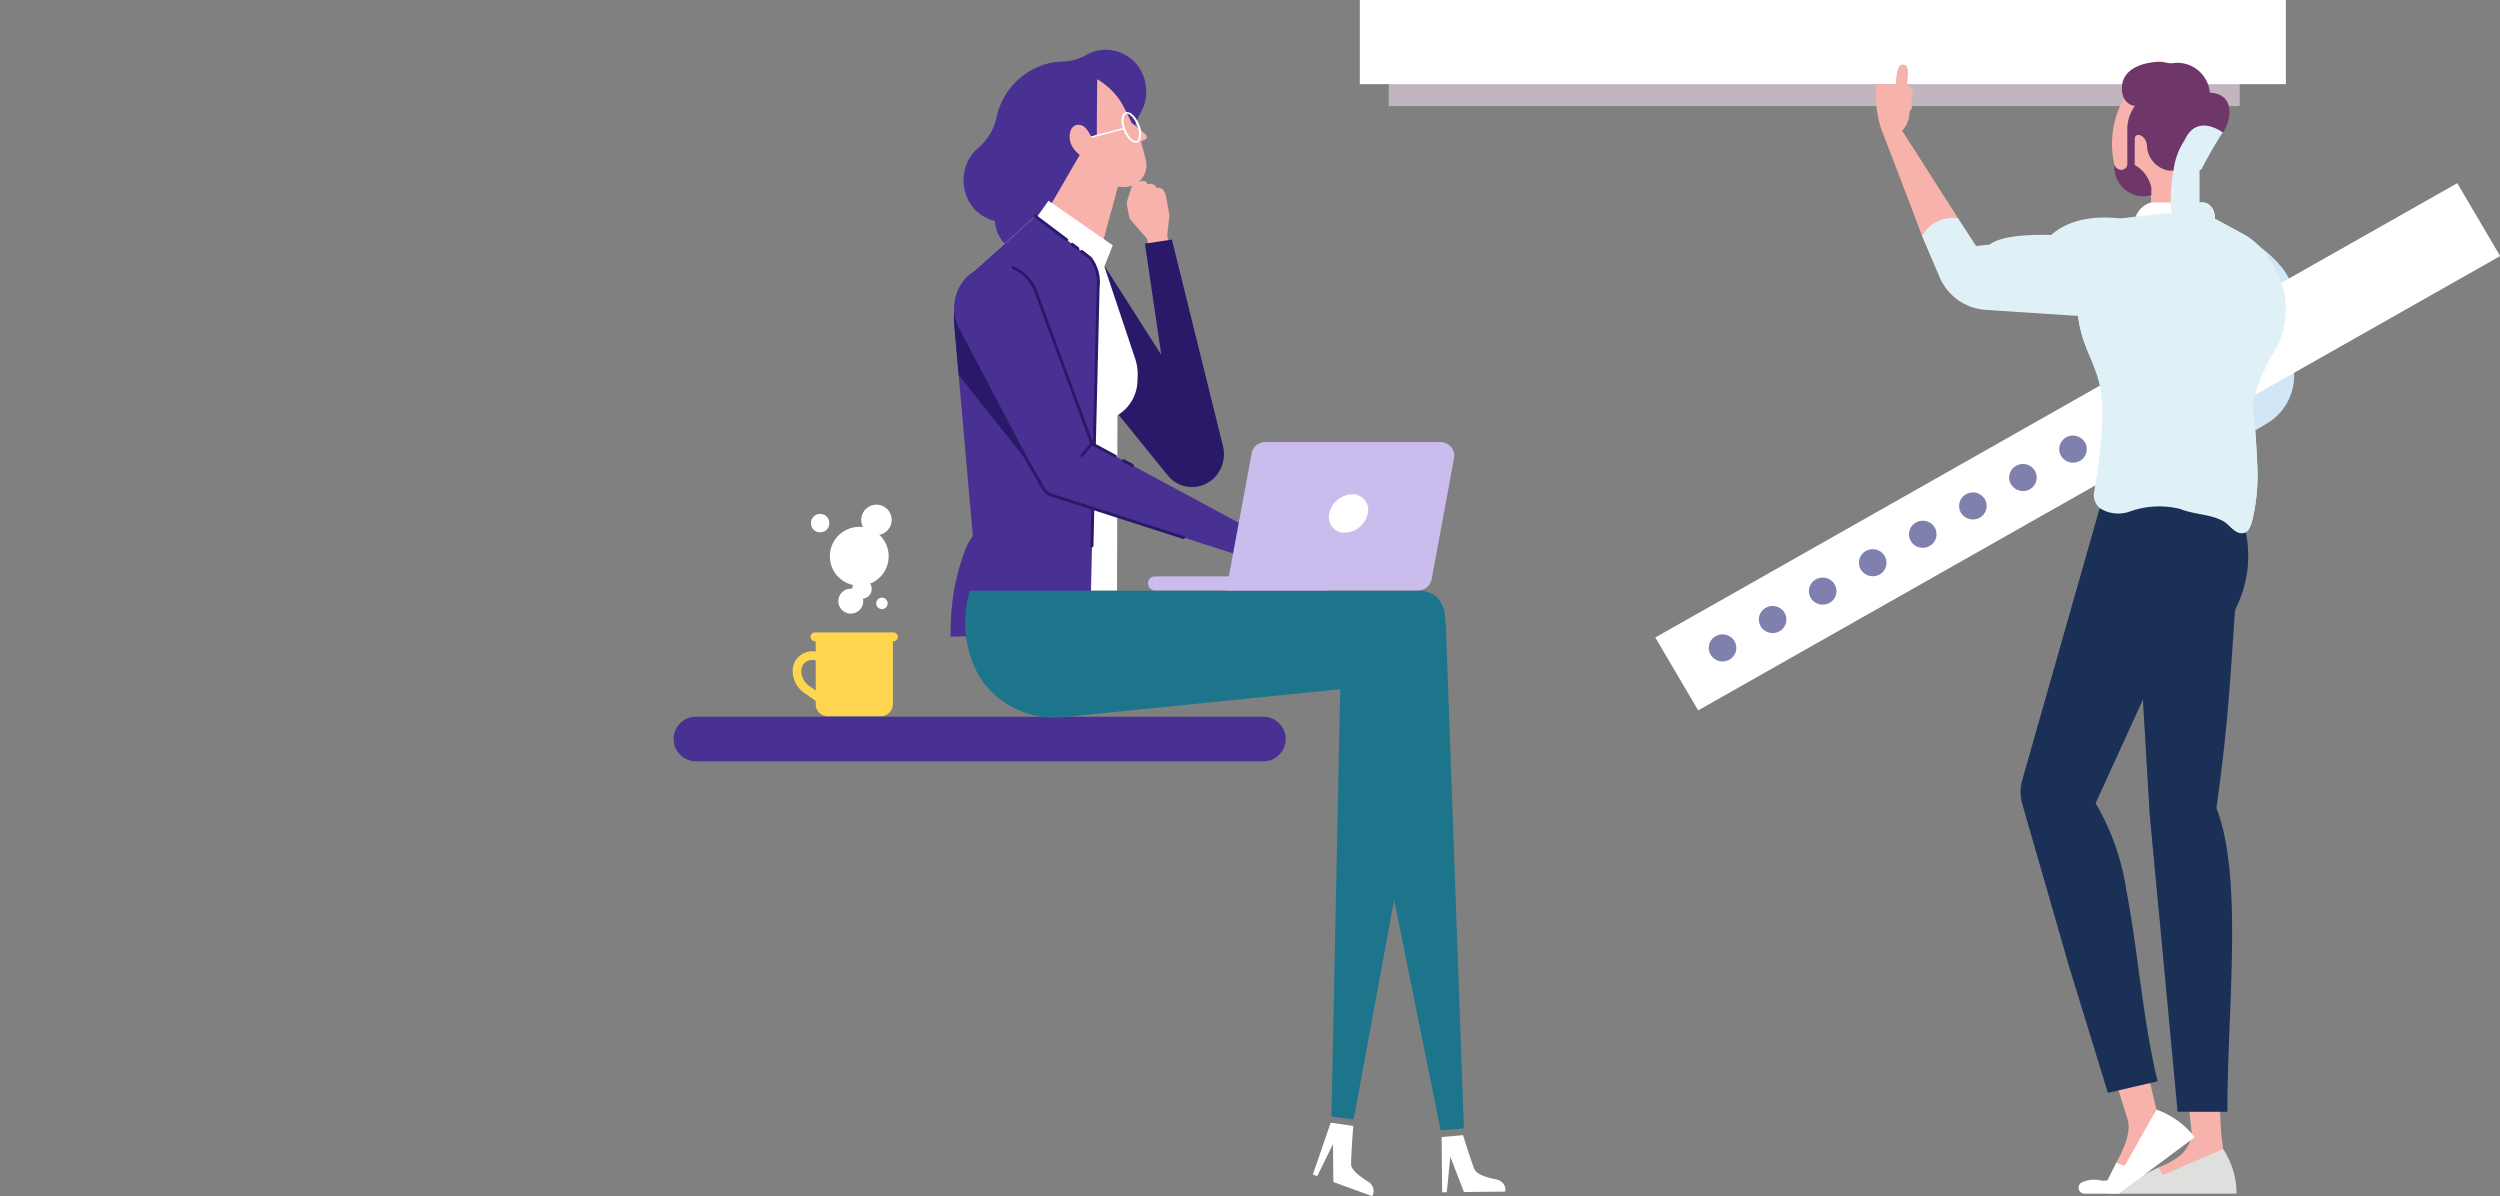 <?xml version="1.0" encoding="UTF-8"?>
<svg xmlns="http://www.w3.org/2000/svg" xmlns:xlink="http://www.w3.org/1999/xlink" width="158.374" height="75.774" viewBox="0 0 158.374 75.774">
  <rect x="0" y="0" width="158.374" height="75.774" fill="#808080" stroke="none"/>
  <defs>
    <clipPath id="a">
      <path d="M0,0H3.848V4.651H0Z" transform="translate(0.022 0.004)" fill="none"></path>
    </clipPath>
    <clipPath id="b">
      <path d="M0,0H4.044V3.616H0Z" transform="translate(0.031 0.068)" fill="none"></path>
    </clipPath>
    <clipPath id="c">
      <path d="M0,0H2.485V2.485H0Z" transform="translate(0 0.072)" fill="none"></path>
    </clipPath>
  </defs>
  <g transform="translate(0 -0.198)">
    <g transform="translate(86)">
      <rect width="53.908" height="5.331" transform="translate(1.975 1.588)" fill="#edd8e9" opacity="0.6"></rect>
      <rect width="58.666" height="5.331" transform="translate(0.143 0.198)" fill="#fff"></rect>
      <g transform="translate(18.693 4.076)">
        <path d="M3.853,0S6.74,1.59,6.946,3.632L6.956,8.8A3.517,3.517,0,0,1,5.23,11.818L0,14.949Z" transform="translate(33.683 11.132)" fill="#d1e6f7"></path>
        <g transform="translate(0 7.056)">
          <path d="M0,0,58.39.478l.044,5.357L.044,5.357Z" transform="matrix(0.866, -0.5, 0.5, 0.866, 0.169, 29.451)" fill="#fff"></path>
          <g transform="translate(3.531 16.585)">
            <path d="M1.627.427A.849.849,0,0,1,1.309,1.6.883.883,0,0,1,.117,1.285.849.849,0,0,1,.435.115.882.882,0,0,1,1.627.427Z" transform="translate(0.026 12.669)" fill="#8080ae"></path>
            <path d="M1.627.427A.849.849,0,0,1,1.309,1.6.884.884,0,0,1,.117,1.285.849.849,0,0,1,.435.115.881.881,0,0,1,1.627.427Z" transform="translate(3.198 10.87)" fill="#8080ae"></path>
            <path d="M1.627.428A.849.849,0,0,1,1.309,1.6.884.884,0,0,1,.117,1.286.849.849,0,0,1,.435.116.88.88,0,0,1,1.627.428Z" transform="translate(6.37 9.071)" fill="#8080ae"></path>
            <path d="M1.627.428A.849.849,0,0,1,1.309,1.6.883.883,0,0,1,.117,1.286.849.849,0,0,1,.435.116.88.88,0,0,1,1.627.428Z" transform="translate(9.541 7.272)" fill="#8080ae"></path>
            <path d="M.861,1.742A.854.854,0,0,0,1.714.875.874.874,0,0,0,.853,0,.854.854,0,0,0,0,.867.874.874,0,0,0,.861,1.742Z" transform="translate(12.519 6.929) rotate(-74.972)" fill="#8080ae"></path>
            <path d="M1.627.428A.849.849,0,0,1,1.309,1.6.883.883,0,0,1,.117,1.286.849.849,0,0,1,.435.116.88.88,0,0,1,1.627.428Z" transform="translate(15.885 3.675)" fill="#8080ae"></path>
            <path d="M1.627.428A.849.849,0,0,1,1.309,1.6.883.883,0,0,1,.117,1.286.849.849,0,0,1,.435.116.88.88,0,0,1,1.627.428Z" transform="translate(19.056 1.875)" fill="#8080ae"></path>
            <path d="M1.627.427A.849.849,0,0,1,1.309,1.6.883.883,0,0,1,.117,1.285.849.849,0,0,1,.435.115.881.881,0,0,1,1.627.427Z" transform="translate(22.228 0.076)" fill="#8080ae"></path>
          </g>
        </g>
        <path d="M1.192,0a5.291,5.291,0,0,1,.675,5.8S.26,8.246.312,10.129L0,4.531Z" transform="translate(37.678 12.322)" fill="#dff1f7"></path>
        <path d="M0,0,2.218,7.143s0,0,0,.006c.312.995-.731,2.7-.731,2.7l.264.976L2.6,10.2,4.036,6.485,2.507,0H0Z" transform="translate(27.88 59.928)" fill="#f6b2ab"></path>
        <g transform="translate(28.456 61.14)">
          <path d="M1.822,0l.688,6.707A2.136,2.136,0,0,1,1.4,8.333a4.6,4.6,0,0,1-1.009.5L0,9.764H1.07L4.5,7.659l-.12-.909L4.083,1.076Z" transform="translate(3.186 0.108)" fill="#f6b2ab"></path>
          <path d="M7.606,0a5.139,5.139,0,0,1,.852,2.833H.384A.381.381,0,0,1,.012,2.55.377.377,0,0,1,.2,2.124,1.847,1.847,0,0,1,1.443,2a.842.842,0,0,0,.523-.071L3.5,1.174l.3.475Z" transform="translate(0.079 7.769)" fill="#dfdfde"></path>
        </g>
        <path d="M4.935,0,2.922,3.567l-.534-.2-.55,1.107a.833.833,0,0,1-.395.02A1.853,1.853,0,0,0,.2,4.616a.376.376,0,0,0-.185.426.383.383,0,0,0,.372.283H2.557L4.625,3.785,7.357,1.749A5.283,5.283,0,0,0,4.935,0Z" transform="translate(26.981 66.415)" fill="#fff"></path>
        <path d="M5.543,5.391V7.8H2.5L2.48,7.41l-.017-.457,0-.041-1.9-.805L.16,5.036A5.874,5.874,0,0,1,.766.8,5.056,5.056,0,0,1,1.3,0L3.9,1.433l.781,1.881.86,2.069Z" transform="translate(29.098 1.539)" fill="#f6b2ab"></path>
        <path d="M6.869,4.487A25.539,25.539,0,0,0,5.556,6.753a.263.263,0,0,1-.174.135.326.326,0,0,1-.062.008H3.448a1.67,1.67,0,0,1-1.373-1.4c0-.542-.241-.758-.459-.846a.25.25,0,0,0-.224.022.234.234,0,0,0-.106.2V6.541A2.171,2.171,0,0,1,2.337,7.955v.5L2.3,8.459A1.844,1.844,0,0,1,0,6.541a.522.522,0,0,0,.322.293.386.386,0,0,0,.339-.055.372.372,0,0,0,.156-.3V4.36A2.5,2.5,0,0,1,1.3,2.8.911.911,0,0,1,.6,2.3a1.432,1.432,0,0,1-.125-.685C.511.433,1.809.04,2.814,0c.276-.012.557.1.816.1A2.061,2.061,0,0,1,6.042,1.959C7.745,2.051,7.367,3.8,6.869,4.487Z" transform="translate(29.255 0.034)" fill="#6e3669"></path>
        <path d="M10.489,7.28,4.739,19.867a15.238,15.238,0,0,1,1.934,5.421c.739,3.711,1.034,8.185,2,12.193l-3.149.73L3.175,30.564.105,19.9a2.739,2.739,0,0,1,0-1.5L5.148.687,5.2.668,7.136,0h3.739l1.053.228.33.974A5.12,5.12,0,0,1,10.489,7.28Z" transform="translate(23.317 27.142)" fill="#1b3056"></path>
        <path d="M6.79,7.147a1.08,1.08,0,0,0-.123.43c-.255,3.562-.4,6.95-1.167,12.359,1.722,4.451.685,12.734.694,19.243H3.039L1.853,26.5l-.573-6.126L.845,13.053v0L.7,11.468.023,1.151,0,.8,5.087.179,5.126.173,6.545,0a7.379,7.379,0,0,1,.322.76c.033.088.064.181.1.279.1.285.2.622.282.993A7.361,7.361,0,0,1,6.79,7.147Z" transform="translate(30.217 27.373)" fill="#1b3056"></path>
        <path d="M4.593,8.246C9.9,2.749,8.574,0,8.574,0L5.92.145,5.87.33,5.2.187,5.149.206.1,17.92a2.72,2.72,0,0,0,0,1.5l3.07,10.665L1.1,19,4.391,8.541Z" transform="translate(23.315 27.623)" fill="#1b3056" opacity="0.5"></path>
        <path d="M2.262,12.587A15.238,15.238,0,0,1,4.2,18.008,21.673,21.673,0,0,0,1.672,13.07L0,12.393H1.377L8.011,0Z" transform="translate(25.793 34.422)" fill="#1b3056" opacity="0.5"></path>
        <path d="M6.4.993C6.316.622,6.219.285,6.121,0A2.5,2.5,0,0,1,4.715.55,5.089,5.089,0,0,1,2.756,6l-.015.012L0,12.014v0l.434,7.319.573,6.126L1.414,13.39l.293-1.628C1.668,9.387,4.781,7.039,5.627,6.444a1.122,1.122,0,0,0,.351-.4A7.376,7.376,0,0,0,6.4.993Z" transform="translate(31.062 28.41)" fill="#1b3056" opacity="0.5"></path>
        <path d="M5.078.917V1.3L2.517,1.172,0,1.05S.019.993.058.9A1.483,1.483,0,0,1,1.034,0a.047.047,0,0,1,.017,0H4.339S5,.037,5.078.917Z" transform="translate(30.545 8.947)" fill="#fff"></path>
        <path d="M11.689,8.8a7.8,7.8,0,0,0-.584,3.171c.158,1.243.26,2.5.305,3.746a12.339,12.339,0,0,1-.17,3.118c-.071.322-.191,1.19-.534,1.365-.584.3-.991-.452-1.412-.689a2.537,2.537,0,0,0-.415-.185c-.725-.257-1.622-.3-2.333-.591a5.541,5.541,0,0,0-3.184.157,2.166,2.166,0,0,1-1.915-.208,1.1,1.1,0,0,1-.361-1.017,36.249,36.249,0,0,0,.5-4.092,14,14,0,0,0-.021-1.948C1.326,9.175-.076,8.488,0,4.971V2.6S.159.84,1.561.459L3.725.218,5.692,0l.334.041L8.745.375l.062.006,1.709.931a4.262,4.262,0,0,1,2.054,2.521,3.972,3.972,0,0,1,.17,1.137A6.871,6.871,0,0,1,11.689,8.8Z" transform="translate(26.88 9.63)" fill="#dff1f7"></path>
        <path d="M1.91,7.233c.471,1.2.129,2.58-.33,4.219A14.016,14.016,0,0,0,1.561,9.5C1.326,7.058-.076,6.369,0,2.851V2.764L3.484,0A5.633,5.633,0,0,1,1.617,5.016,4.223,4.223,0,0,0,1.91,7.233Z" transform="translate(26.88 11.753)" fill="#dff1f7"></path>
        <path d="M5.749,14.349a7.8,7.8,0,0,0-.584,3.171c.158,1.243.26,2.5.305,3.746a12.339,12.339,0,0,1-.17,3.118c-.071.322-.191,1.19-.534,1.365-.584.3-.991-.452-1.412-.689a2.537,2.537,0,0,0-.415-.185c-.042-.114-.071-.192-.075-.206a.007.007,0,0,1,0-.006c-.05-.175-.1-.348-.147-.518-.064-.232-.129-.461-.189-.681-1.117-4.041-1.543-6.532,0-10.325C4.04,9.435,1.126,8,.243,6.04A2.907,2.907,0,0,1,.085,5.6a2.27,2.27,0,0,1-.066-.338A2.125,2.125,0,0,1,0,4.972c0-.037,0-.071,0-.106A11.4,11.4,0,0,1,.179,2.848,4.448,4.448,0,0,1,.885.92,1.432,1.432,0,0,1,.96.771C1.768-.743,3.3.439,3.3.439A25.539,25.539,0,0,0,1.992,2.705a.263.263,0,0,1-.174.135l0,.008V4.866h.243s.663.039.739.917v.145l.062.006,1.709.931A4.262,4.262,0,0,1,6.628,9.386a3.972,3.972,0,0,1,.17,1.137A6.838,6.838,0,0,1,5.749,14.349Z" transform="translate(32.819 4.077)" fill="#dff1f7"></path>
        <path d="M1.7,4.188a1.768,1.768,0,0,0,.459-1.08c.008-.061.015-.124.021-.19h0c.222-.1.106-.477.106-.477a.4.4,0,0,0-.037-.406s.085-.029.131-.267c.042-.208-.291-.448-.38-.507a.063.063,0,0,0,0-.014c.141-1.1.023-1.294-.336-1.239S1.3,1.248,1.3,1.248H.069A7.045,7.045,0,0,0,.345,4l1.5,3.919.006,0L2.96,10.857A2.04,2.04,0,0,0,5.245,9.738Z" transform="translate(14.111 0.218)" fill="#f6b2ab"></path>
        <path d="M12.853.114S9.97-.5,8.177,1.109c0,0-2.962-.153-3.9.611L3.423,1.8,2.285.053A2.216,2.216,0,0,0,0,1.172L1.086,3.709a3.412,3.412,0,0,0,2.96,2.14l5.843.383S14.8,4.394,12.853.114Z" transform="translate(17.067 9.903)" fill="#dff1f7"></path>
      </g>
    </g>
    <g transform="translate(0 1)">
      <path d="M1.287,7.377,6.639,33.95l1.475-.126L6.97,1.94A2.013,2.013,0,0,0,4.536.045L0,1.019Z" transform="translate(84.624 36.86)" fill="#1d758c"></path>
      <path d="M.948,6.209A3.471,3.471,0,0,0,2.086,4.322,4.491,4.491,0,0,1,5.306.888,4.246,4.246,0,0,1,6.3.751,3.231,3.231,0,0,0,7.784.334,2.511,2.511,0,0,1,8.4.081a2.55,2.55,0,0,1,3.1,1.928,2.734,2.734,0,0,1-.29,2.011h0a3.539,3.539,0,0,0-.464,1.51A4.674,4.674,0,0,1,9.8,8.13,4.351,4.351,0,0,1,7.432,9.717a4.23,4.23,0,0,1-1.359.128,3.237,3.237,0,0,0-2.054.6,2.514,2.514,0,0,1-.839.4,2.55,2.55,0,0,1-3.1-1.928A2.716,2.716,0,0,1,.948,6.209" transform="translate(61.037 2.345)" fill="#483193"></path>
      <path d="M1.442,4.425l-.163-.762L.262,2.5a.519.519,0,0,1-.119-.245L.013,1.568a.731.731,0,0,1,.023-.362L.3.388A.5.5,0,0,1,.485.135.533.533,0,0,1,.85.036s.366-.158.455.184A.455.455,0,0,1,1.9.458s.449-.181.586.551L2.7,2.179,2.56,3.42l.125.783Z" transform="translate(71.385 10.657)" fill="#f6b2ab"></path>
      <path d="M2.764,1.645,6.376,7.307,5.339.262,7.047,0l3.236,13.085a2.136,2.136,0,0,1-.107,1.347,2.035,2.035,0,0,1-1.564,1.23,1.979,1.979,0,0,1-1.831-.725L0,6.558Z" transform="translate(67.191 14.372)" fill="#2a1968"></path>
      <path d="M4.4,2.353a2.239,2.239,0,0,1-2.27,2.208A2.132,2.132,0,0,1,.8,4.046,2.346,2.346,0,0,1,.074,1.694c.024-.08.048-.155.071-.231.005-.012.008-.022.013-.034A2.289,2.289,0,0,1,.732.584,2.152,2.152,0,0,1,2.271,0,2.243,2.243,0,0,1,4.4,2.353" transform="translate(63.021 10.764)" fill="#483193"></path>
      <path d="M0,5.157l2.864,5.02L4.351,4.634l.439-1.65.11-.4L2.991,0Z" transform="translate(66.05 7.908)" fill="#f6b2ab"></path>
      <path d="M.11,0A2.662,2.662,0,0,0,.838,2.817l.439-1.65Z" transform="translate(69.563 9.725)" fill="#f6b2ab"></path>
      <path d="M1.158,5.134a.629.629,0,0,1,.271.338A2.177,2.177,0,0,0,3.01,6.785a1.814,1.814,0,0,0,.787,0A1.374,1.374,0,0,0,4.849,5.211c-.006-.1-.323-1.263-.335-1.25l0-.009c.078-.04.2-.1.283-.139a.163.163,0,0,0,.087-.184l0-.019a.244.244,0,0,0-.1-.145l-.843-.693-.247-.5c-.066-.134-.133-.268-.2-.4-.079-.146-.155-.282-.232-.419-.015-.021-.024-.039-.039-.061A4.446,4.446,0,0,0,1.751,0c-.025,1.959-.026,3.508-.026,3.508l-.346.161A2.281,2.281,0,0,0,.985,3.06.621.621,0,0,0,.4,2.905a.576.576,0,0,0-.362.457c-.212.857.55,1.476,1.122,1.771" transform="translate(67.758 4.219)" fill="#f6b2ab"></path>
      <path d="M.9,1.938c-.323,0-.647-.44-.8-.876A1.2,1.2,0,0,1,.076.156.3.3,0,0,1,.287.005.345.345,0,0,1,.347,0c.323,0,.647.44.8.876a1.2,1.2,0,0,1,.028.906.3.3,0,0,1-.211.151A.346.346,0,0,1,.9,1.938ZM.348.1.32.1A.179.179,0,0,0,.2.194a1.136,1.136,0,0,0,.035.845c.174.5.482.8.667.8l.027,0a.179.179,0,0,0,.119-.094A1.134,1.134,0,0,0,1.013.9C.84.4.533.1.348.1Z" transform="translate(71.046 6.299)" fill="#fff"></path>
      <path d="M.023.625,2.059.094,2.036,0,0,.531Z" transform="translate(69.115 7.303)" fill="#fff"></path>
      <path d="M.021,6.856A4.076,4.076,0,0,1,1.34,3.408L5.156,0,9.491,3.16l1.99,5.962a3.174,3.174,0,0,1,.121,1.237,2.6,2.6,0,0,1-1.267,2.269l-.027,11.117H.964l.419-3.467Z" transform="translate(60.456 12.876)" fill="#fff"></path>
      <path d="M4.883,2.824,3.965,5.154,0,1.14.815,0Z" transform="translate(65.608 11.913)" fill="#fff"></path>
      <path d="M0,26.655l8.814-.241.068-2.67L9.335,4.5a2.507,2.507,0,0,0-.507-1.838L5.382,0,1.541,3.43A3.958,3.958,0,0,0,.616,4.657a4.116,4.116,0,0,0-.4,2.167L.5,10.077l.474,5.37L1.4,20.28a3.567,3.567,0,0,0-.492.883A14.534,14.534,0,0,0,0,26.655" transform="translate(60.23 12.877)" fill="#483193"></path>
      <path d="M.735,18.832h0a.093.093,0,0,1-.091-.1l.39-16.408V2.323A2.434,2.434,0,0,0,.554.566L.036.167A.093.093,0,1,1,.15.019L.689.437a2.573,2.573,0,0,1,.529,1.907l-.39,16.4a.093.093,0,0,1-.093.091" transform="translate(68.44 15.036)" fill="#2a1968"></path>
      <path d="M.016,2.167.3,5.42l5.041,6.337L.415,0a4.116,4.116,0,0,0-.4,2.167" transform="translate(60.431 17.534)" fill="#2a1968"></path>
      <path d="M6.151,14.61a.827.827,0,0,1-.479-.4L.278,3.985A2.814,2.814,0,0,1,.2,1.727,2.674,2.674,0,0,1,1.788.181l.1-.037A2.6,2.6,0,0,1,5.208,1.824l3.523,9.533,11.691,6.3-.663,1.327Z" transform="translate(60.443 15.945)" fill="#483193"></path>
      <path d="M11.694,8.04a.093.093,0,0,1-.029,0l-8.393-2.7a.919.919,0,0,1-.517-.418L.012.14A.093.093,0,1,1,.174.047l2.743,4.78a.732.732,0,0,0,.412.334l8.393,2.7a.093.093,0,0,1-.029.182" transform="translate(63.278 25.301)" fill="#2a1968"></path>
      <path d="M.445.451A.093.093,0,0,1,.389.433L.037.168A.093.093,0,0,1,.149.019L.5.283A.093.093,0,0,1,.445.451" transform="translate(67.837 14.585)" fill="#2a1968"></path>
      <path d="M2.079,1.681a.093.093,0,0,1-.056-.019L.037.168A.093.093,0,0,1,.149.019L2.135,1.513a.093.093,0,0,1-.056.168" transform="translate(65.499 12.806)" fill="#2a1968"></path>
      <g transform="translate(83.147 70.316)">
        <path d="M0,0H3.848V4.651H0Z" transform="translate(0.022 0.004)" fill="none"></path>
        <g clip-path="url(#a)">
          <path d="M3.737,3.969a.62.62,0,0,0-.212-.223c-.264-.163-1.061-.652-1.1-1.082C2.4,2.316,2.56.208,2.56.208L1.129,0,0,3.286l.276.1,1-2.028.023,2.4,2.458.894a.632.632,0,0,0-.018-.682" transform="translate(0.022 0.004)" fill="#fff"></path>
        </g>
      </g>
      <g transform="translate(91.295 71.043)">
        <path d="M0,0H4.044V3.616H0Z" transform="translate(0.031 0.068)" fill="none"></path>
        <g clip-path="url(#b)">
          <path d="M3.773,2.944A.62.62,0,0,0,3.5,2.809c-.3-.06-1.223-.238-1.408-.628C1.938,1.867,1.357,0,1.357,0L0,.121.034,3.616l.294,0L.55,1.364,1.414,3.6l2.616-.025a.632.632,0,0,0-.256-.633" transform="translate(0.031 0.068)" fill="#fff"></path>
        </g>
      </g>
      <path d="M1.413,2.825A1.412,1.412,0,0,1,0,1.413,1.388,1.388,0,0,1,.124.837,1.408,1.408,0,0,1,1.413,0H37.357a1.409,1.409,0,0,1,1.29.837,1.387,1.387,0,0,1,.125.576,1.412,1.412,0,0,1-1.415,1.413Z" transform="translate(42.674 44.601)" fill="#483193"></path>
      <path d="M30.388,2.128,24.61,33.493,23.2,33.312l.556-27.072L6.048,8.03a5.654,5.654,0,0,1-4.8-2.1A5.154,5.154,0,0,1,.5,4.607,7.367,7.367,0,0,1,0,1.9,6.148,6.148,0,0,1,.226.245L.274,0h28.1a1.846,1.846,0,0,1,1.563.468,2.017,2.017,0,0,1,.446,1.658" transform="translate(61.145 36.62)" fill="#1d758c"></path>
      <path d="M0,.445A.445.445,0,0,0,.445.89H11.268a.445.445,0,0,0,0-.89H.445A.436.436,0,0,0,0,.445" transform="translate(72.727 35.711)" fill="#cabded"></path>
      <path d="M0,9.4H12.155a.869.869,0,0,0,.855-.711l1.418-7.659A.869.869,0,0,0,13.573,0H2.463a.869.869,0,0,0-.855.711Z" transform="translate(77.684 27.203)" fill="#cabded"></path>
      <path d="M.021,1.218a.985.985,0,0,0,.993,1.218A1.533,1.533,0,0,0,2.457,1.218.985.985,0,0,0,1.465,0,1.533,1.533,0,0,0,.021,1.218" transform="translate(84.189 30.51)" fill="#fff"></path>
      <path d="M.753,4.889H4.136a.753.753,0,0,0,.753-.753V0H0V4.136a.753.753,0,0,0,.753.753" transform="translate(51.675 39.675)" fill="#ffd54f"></path>
      <path d="M0,.284A.284.284,0,0,0,.284.567H5.263a.284.284,0,0,0,0-.567H.284A.284.284,0,0,0,0,.284" transform="translate(51.346 39.259)" fill="#ffd54f"></path>
      <path d="M1.678,3.291l.309-.448-.94-.648a1.162,1.162,0,0,1-.5-.956.693.693,0,0,1,1.387,0h.545A1.238,1.238,0,0,0,0,1.238a1.706,1.706,0,0,0,.738,1.4Z" transform="translate(50.214 40.456)" fill="#ffd54f"></path>
      <path d="M0,2.267a.672.672,0,1,0,1.344,0V0H0Z" transform="translate(54.46 39.801)" fill="#ffd54f"></path>
      <path d="M1.579.789A.789.789,0,1,1,.789,0a.789.789,0,0,1,.789.789" transform="translate(53.107 36.491)" fill="#fff"></path>
      <path d="M1.231.616A.616.616,0,1,1,.616,0a.616.616,0,0,1,.616.616" transform="translate(53.992 35.891)" fill="#fff"></path>
      <path d="M3.726,1.863A1.863,1.863,0,1,1,1.863,0,1.863,1.863,0,0,1,3.726,1.863" transform="translate(52.571 32.576)" fill="#fff"></path>
      <path d="M1.168.584A.584.584,0,1,1,.584,0a.584.584,0,0,1,.584.584" transform="translate(51.371 31.754)" fill="#fff"></path>
      <path d="M.724.362A.362.362,0,1,1,.362,0,.362.362,0,0,1,.724.362" transform="translate(55.507 37.059)" fill="#fff"></path>
      <path d="M1.926.963A.963.963,0,1,1,.963,0a.963.963,0,0,1,.963.963" transform="translate(54.56 31.17)" fill="#fff"></path>
      <g transform="translate(0 13.357)">
        <path d="M0,0H2.485V2.485H0Z" transform="translate(0 0.072)" fill="none"></path>
      </g>
      <path d="M6.869.386.5,2.705A7.368,7.368,0,0,1,0,0Z" transform="translate(61.145 38.522)" fill="#1d758c"></path>
      <path d="M.657.49A.093.093,0,0,1,.613.479L.049.175A.093.093,0,1,1,.138.011L.7.315A.093.093,0,0,1,.657.49" transform="translate(71.081 28.286)" fill="#2a1968"></path>
      <path d="M6.552,12.126a.093.093,0,0,1-.044-.011L5,11.3,1.462,1.735A2.592,2.592,0,0,0,.056.179.093.093,0,0,1,.131.008,2.778,2.778,0,0,1,1.638,1.673l3.51,9.5,1.449.781a.093.093,0,0,1-.044.175" transform="translate(64.103 16.066)" fill="#2a1968"></path>
      <path d="M.093.933A.093.093,0,0,1,.023.779L.664.032A.093.093,0,0,1,.806.154L.164.9A.093.093,0,0,1,.093.933" transform="translate(68.44 27.208)" fill="#2a1968"></path>
    </g>
  </g>
</svg>
